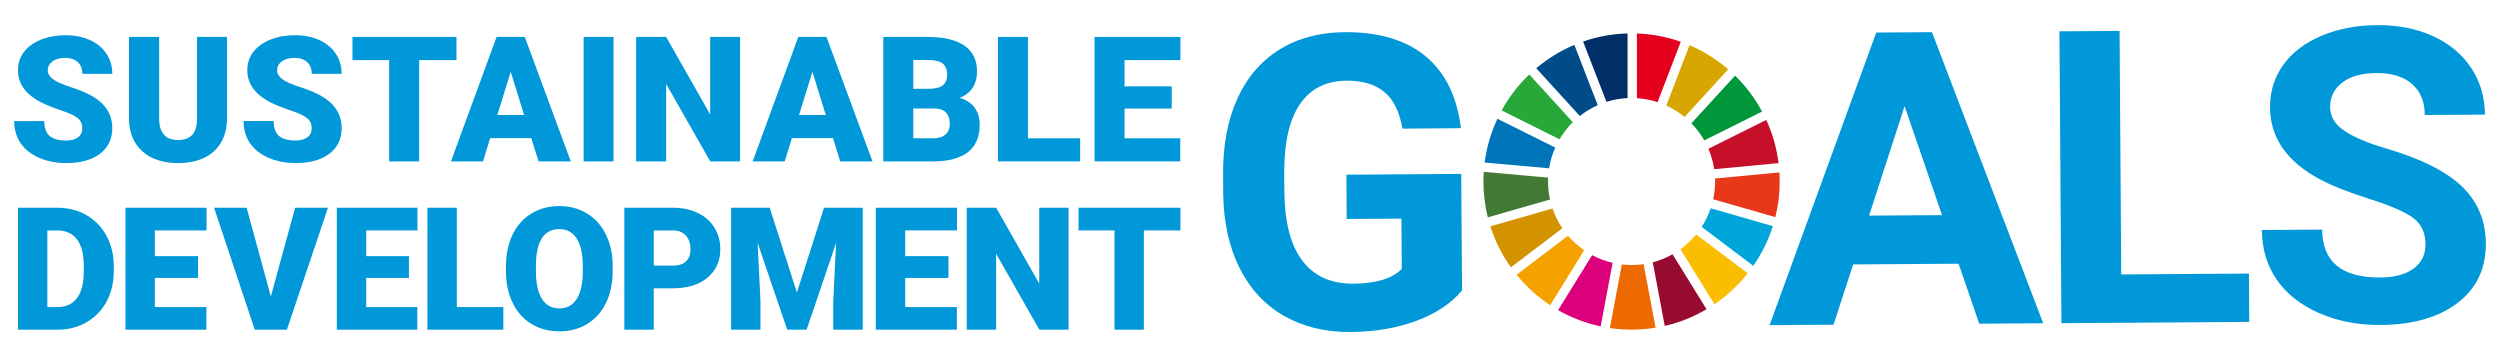 <?xml version="1.0" encoding="utf-8"?>
<!-- Generator: Adobe Illustrator 16.0.0, SVG Export Plug-In . SVG Version: 6.00 Build 0)  -->
<!DOCTYPE svg PUBLIC "-//W3C//DTD SVG 1.1//EN" "http://www.w3.org/Graphics/SVG/1.1/DTD/svg11.dtd">
<svg version="1.1" id="レイヤー_1" xmlns="http://www.w3.org/2000/svg" xmlns:xlink="http://www.w3.org/1999/xlink" x="0px"
	 y="0px" width="210px" height="30px" viewBox="0 0 210 30" enable-background="new 0 0 210 30" xml:space="preserve">
<g>
	<g>
		<path fill="#0098D8" d="M122.81,24.39c-0.902,1.096-2.182,1.949-3.838,2.561s-3.496,0.924-5.516,0.938
			c-2.123,0.015-3.986-0.437-5.592-1.351c-1.605-0.916-2.85-2.252-3.732-4.008s-1.342-3.824-1.381-6.203l-0.011-1.667
			c-0.017-2.447,0.381-4.568,1.194-6.364c0.813-1.796,1.993-3.173,3.542-4.133c1.549-0.959,3.367-1.445,5.455-1.46
			c2.906-0.02,5.184,0.658,6.832,2.033s2.633,3.386,2.955,6.033l-4.916,0.034c-0.234-1.401-0.738-2.425-1.512-3.071
			c-0.773-0.646-1.834-0.964-3.18-0.955c-1.719,0.012-3.021,0.666-3.91,1.963c-0.891,1.297-1.332,3.22-1.324,5.768l0.01,1.565
			c0.018,2.571,0.52,4.509,1.504,5.815c0.986,1.307,2.422,1.954,4.307,1.941c1.896-0.014,3.248-0.426,4.051-1.24l-0.029-4.227
			l-4.596,0.032l-0.025-3.721l9.646-0.066L122.81,24.39z"/>
		<path fill="#0098D8" d="M164.522,22.151l-8.857,0.061l-1.648,5.062l-5.371,0.037l8.959-24.577l4.68-0.032l9.344,24.452
			l-5.371,0.036L164.522,22.151z M157.003,18.112l6.127-0.042l-3.143-9.155L157.003,18.112z"/>
		<path fill="#0098D8" d="M178.183,23.052l10.725-0.072l0.029,4.058l-15.777,0.107L172.993,2.63l5.051-0.034L178.183,23.052z"/>
		<path fill="#0098D8" d="M203.741,20.504c-0.006-0.954-0.348-1.685-1.025-2.19s-1.893-1.037-3.648-1.592
			c-1.754-0.555-3.145-1.104-4.17-1.646c-2.793-1.485-4.199-3.501-4.217-6.05c-0.008-1.324,0.355-2.508,1.096-3.552
			c0.738-1.043,1.807-1.862,3.199-2.455c1.393-0.593,2.961-0.896,4.699-0.907c1.752-0.012,3.314,0.294,4.688,0.919
			c1.373,0.625,2.443,1.513,3.209,2.664s1.154,2.461,1.164,3.932l-5.051,0.034c-0.008-1.122-0.367-1.993-1.08-2.611
			c-0.711-0.618-1.705-0.923-2.986-0.914c-1.234,0.009-2.191,0.276-2.873,0.803c-0.682,0.526-1.02,1.216-1.014,2.069
			c0.006,0.797,0.412,1.462,1.219,1.996c0.805,0.533,1.99,1.03,3.555,1.491c2.879,0.845,4.979,1.902,6.301,3.173
			c1.322,1.271,1.99,2.861,2.004,4.768c0.014,2.122-0.777,3.791-2.375,5.009c-1.596,1.218-3.754,1.836-6.469,1.854
			c-1.887,0.014-3.605-0.32-5.16-1c-1.553-0.68-2.742-1.617-3.562-2.812c-0.822-1.195-1.238-2.585-1.25-4.168l5.068-0.033
			c0.018,2.705,1.645,4.046,4.877,4.023c1.201-0.008,2.137-0.258,2.807-0.751S203.747,21.38,203.741,20.504z"/>
	</g>
	<path id="XMLID_18_" fill="#28A838" d="M131.001,11.7c0.311-0.526,0.686-1.008,1.115-1.435l-3.656-4.011
		c-0.92,0.879-1.705,1.899-2.322,3.022L131.001,11.7z"/>
	<path id="XMLID_17_" fill="#D7A600" d="M139.968,8.866c0.553,0.254,1.068,0.578,1.533,0.961l3.668-4.004
		c-0.967-0.833-2.062-1.521-3.25-2.028L139.968,8.866z"/>
	<path id="XMLID_16_" fill="#C60F28" d="M148.366,10.072l-4.861,2.423c0.232,0.542,0.398,1.117,0.488,1.717l5.406-0.511
		C149.241,12.422,148.886,11.202,148.366,10.072"/>
	<path id="XMLID_15_" fill="#00973B" d="M143.157,11.793l4.859-2.423c-0.602-1.119-1.369-2.135-2.27-3.016l-3.668,4.004
		C142.497,10.787,142.86,11.269,143.157,11.793"/>
	<path id="XMLID_14_" fill="#427935" d="M130.036,15.247c0-0.109,0.002-0.219,0.008-0.327l-5.408-0.484
		c-0.018,0.268-0.027,0.539-0.027,0.812c0,1.037,0.129,2.045,0.367,3.009l5.225-1.499C130.093,16.271,130.036,15.766,130.036,15.247
		"/>
	<path id="XMLID_13_" fill="#FABD00" d="M142.476,19.692c-0.385,0.469-0.828,0.885-1.318,1.241l2.855,4.624
		c1.061-0.719,2.004-1.596,2.797-2.598L142.476,19.692z"/>
	<path id="XMLID_12_" fill="#E83819" d="M144.067,15.247c0,0.512-0.055,1.012-0.16,1.492l5.223,1.501
		c0.238-0.959,0.365-1.962,0.365-2.993c0-0.256-0.008-0.51-0.023-0.764l-5.408,0.511C144.065,15.079,144.067,15.163,144.067,15.247"
		/>
	<path id="XMLID_11_" fill="#F5A200" d="M131.714,19.796l-4.322,3.285c0.805,0.99,1.756,1.854,2.824,2.559l2.854-4.619
		C132.567,20.673,132.112,20.261,131.714,19.796"/>
	<path id="XMLID_10_" fill="#0075BA" d="M130.124,14.139c0.096-0.611,0.273-1.195,0.518-1.742l-4.859-2.421
		c-0.537,1.143-0.906,2.379-1.072,3.678L130.124,14.139z"/>
	<path id="XMLID_9_" fill="#970B31" d="M143.349,25.976l-2.852-4.617c-0.518,0.292-1.076,0.521-1.664,0.676l1.006,5.342
		C141.091,27.088,142.272,26.61,143.349,25.976"/>
	<path id="XMLID_8_" fill="#00A6D9" d="M143.698,17.495c-0.188,0.557-0.443,1.08-0.758,1.564l4.336,3.271
		c0.705-1.013,1.262-2.134,1.643-3.335L143.698,17.495z"/>
	<path id="XMLID_7_" fill="#ED6A02" d="M138.063,22.19c-0.33,0.047-0.668,0.073-1.012,0.073c-0.275,0-0.549-0.017-0.816-0.048
		l-1.006,5.342c0.596,0.087,1.203,0.133,1.822,0.133c0.688,0,1.361-0.057,2.018-0.164L138.063,22.19z"/>
	<path id="XMLID_6_" fill="#E5001E" d="M137.501,8.245c0.602,0.039,1.184,0.153,1.736,0.335l1.949-5.07
		c-1.16-0.41-2.398-0.653-3.686-0.698V8.245z"/>
	<path id="XMLID_5_" fill="#DC007A" d="M135.462,22.081c-0.607-0.141-1.186-0.361-1.723-0.65l-2.857,4.621
		c1.1,0.629,2.301,1.095,3.574,1.365L135.462,22.081z"/>
	<path id="XMLID_4_" fill="#003067" d="M134.942,8.555c0.564-0.178,1.158-0.287,1.773-0.315V2.808
		c-1.307,0.035-2.561,0.272-3.736,0.681L134.942,8.555z"/>
	<path id="XMLID_3_" fill="#D39200" d="M131.239,19.172c-0.346-0.509-0.625-1.066-0.828-1.659l-5.221,1.498
		c0.396,1.245,0.982,2.405,1.725,3.447L131.239,19.172z"/>
	<path id="XMLID_2_" fill="#004C88" d="M132.704,9.744c0.459-0.363,0.965-0.669,1.506-0.91l-1.963-5.064
		c-1.17,0.491-2.248,1.155-3.203,1.961L132.704,9.744z"/>
	<path fill="#0098D8" d="M6.912,10.777c0-0.368-0.13-0.655-0.391-0.861C6.26,9.71,5.802,9.497,5.146,9.277
		c-0.656-0.22-1.192-0.433-1.608-0.639C2.184,7.973,1.507,7.059,1.507,5.896c0-0.579,0.168-1.09,0.506-1.533
		C2.35,3.921,2.828,3.576,3.445,3.33c0.618-0.247,1.312-0.37,2.082-0.37c0.751,0,1.425,0.134,2.021,0.402
		c0.596,0.268,1.059,0.65,1.389,1.145c0.33,0.496,0.496,1.062,0.496,1.698H6.919c0-0.426-0.13-0.756-0.392-0.991
		C6.267,4.979,5.915,4.862,5.469,4.862c-0.45,0-0.805,0.099-1.066,0.298S4.012,5.611,4.012,5.917c0,0.268,0.144,0.511,0.431,0.729
		s0.792,0.443,1.515,0.675c0.723,0.232,1.316,0.482,1.78,0.75c1.129,0.651,1.694,1.548,1.694,2.692c0,0.914-0.345,1.632-1.034,2.153
		c-0.689,0.522-1.635,0.783-2.836,0.783c-0.847,0-1.614-0.152-2.3-0.456c-0.687-0.304-1.204-0.72-1.551-1.249
		c-0.347-0.529-0.521-1.138-0.521-1.827h2.527c0,0.56,0.145,0.972,0.435,1.238c0.289,0.265,0.759,0.398,1.41,0.398
		c0.417,0,0.746-0.09,0.987-0.27C6.792,11.355,6.912,11.103,6.912,10.777z"/>
	<path fill="#0098D8" d="M19.069,3.104v6.841c0,0.775-0.166,1.446-0.496,2.013c-0.33,0.567-0.804,1-1.421,1.296
		c-0.617,0.297-1.347,0.445-2.189,0.445c-1.273,0-2.275-0.33-3.008-0.991c-0.732-0.661-1.105-1.565-1.12-2.713V3.104h2.534v6.942
		c0.029,1.144,0.56,1.715,1.594,1.715c0.521,0,0.917-0.144,1.185-0.431s0.402-0.754,0.402-1.4V3.104H19.069z"/>
	<path fill="#0098D8" d="M26.179,10.777c0-0.368-0.13-0.655-0.391-0.861c-0.261-0.206-0.719-0.419-1.375-0.639
		c-0.656-0.22-1.192-0.433-1.608-0.639c-1.354-0.665-2.032-1.579-2.032-2.742c0-0.579,0.168-1.09,0.506-1.533
		c0.337-0.442,0.814-0.787,1.432-1.034c0.617-0.247,1.311-0.37,2.082-0.37c0.751,0,1.425,0.134,2.021,0.402
		c0.596,0.268,1.059,0.65,1.389,1.145c0.331,0.496,0.496,1.062,0.496,1.698h-2.513c0-0.426-0.13-0.756-0.391-0.991
		c-0.261-0.234-0.614-0.352-1.059-0.352c-0.45,0-0.805,0.099-1.066,0.298c-0.261,0.199-0.391,0.451-0.391,0.757
		c0,0.268,0.144,0.511,0.431,0.729s0.792,0.443,1.515,0.675c0.723,0.232,1.316,0.482,1.78,0.75c1.129,0.651,1.694,1.548,1.694,2.692
		c0,0.914-0.345,1.632-1.034,2.153c-0.689,0.522-1.634,0.783-2.836,0.783c-0.847,0-1.614-0.152-2.3-0.456
		c-0.687-0.304-1.204-0.72-1.551-1.249s-0.521-1.138-0.521-1.827h2.527c0,0.56,0.145,0.972,0.435,1.238
		c0.29,0.265,0.759,0.398,1.41,0.398c0.417,0,0.746-0.09,0.987-0.27C26.059,11.355,26.179,11.103,26.179,10.777z"/>
	<path fill="#0098D8" d="M38.344,5.049h-3.137v8.507h-2.52V5.049h-3.08V3.104h8.737V5.049z"/>
	<path fill="#0098D8" d="M44.628,11.603h-3.453l-0.603,1.953H37.88l3.833-10.452h2.369l3.862,10.452h-2.707L44.628,11.603z
		 M41.778,9.658h2.247l-1.127-3.625L41.778,9.658z"/>
	<path fill="#0098D8" d="M51.537,13.556h-2.512V3.104h2.512V13.556z"/>
	<path fill="#0098D8" d="M62.165,13.556H59.66l-3.704-6.504v6.504h-2.52V3.104h2.52l3.697,6.504V3.104h2.512V13.556z"/>
	<path fill="#0098D8" d="M69.972,11.603h-3.453l-0.603,1.953h-2.692l3.833-10.452h2.369l3.862,10.452h-2.706L69.972,11.603z
		 M67.122,9.658h2.247l-1.127-3.625L67.122,9.658z"/>
	<path fill="#0098D8" d="M74.196,13.556V3.104h3.754c1.345,0,2.368,0.247,3.069,0.739c0.701,0.493,1.052,1.208,1.052,2.146
		c0,0.541-0.125,1.003-0.373,1.386C81.449,7.758,81.083,8.04,80.6,8.222c0.545,0.144,0.964,0.412,1.256,0.804
		c0.292,0.393,0.438,0.871,0.438,1.436c0,1.024-0.324,1.793-0.973,2.308c-0.648,0.514-1.609,0.776-2.882,0.786H74.196z
		 M76.716,7.461h1.314c0.55-0.005,0.943-0.105,1.177-0.302s0.352-0.487,0.352-0.872c0-0.441-0.126-0.759-0.38-0.954
		s-0.663-0.292-1.228-0.292h-1.235V7.461z M76.716,9.112v2.505h1.651c0.455,0,0.804-0.104,1.048-0.312
		c0.244-0.208,0.366-0.501,0.366-0.879c0-0.871-0.433-1.309-1.299-1.314H76.716z"/>
	<path fill="#0098D8" d="M86.346,11.617h4.386v1.938h-6.906V3.104h2.52V11.617z"/>
	<path fill="#0098D8" d="M98.424,9.119h-3.963v2.498h4.681v1.938h-7.201V3.104h7.214v1.945h-4.694v2.204h3.963V9.119z"/>
	<path fill="#0098D8" d="M1.511,27.692V17.45H4.81c0.905,0,1.719,0.206,2.441,0.616s1.286,0.989,1.691,1.737
		s0.611,1.586,0.615,2.515v0.471c0,0.938-0.198,1.778-0.594,2.522c-0.396,0.742-0.954,1.324-1.674,1.744s-1.523,0.632-2.409,0.637
		H1.511z M3.979,19.356v6.436h0.858c0.708,0,1.252-0.252,1.632-0.756s0.569-1.252,0.569-2.247v-0.442
		c0-0.99-0.189-1.735-0.569-2.237c-0.38-0.501-0.933-0.753-1.66-0.753H3.979z"/>
	<path fill="#0098D8" d="M16.633,23.345h-3.625v2.447h4.329v1.9H10.54V17.45h6.811v1.906h-4.342v2.16h3.625V23.345z"/>
	<path fill="#0098D8" d="M22.75,24.907l2.04-7.457h2.757l-3.446,10.242H21.4L17.982,17.45h2.736L22.75,24.907z"/>
	<path fill="#0098D8" d="M34.352,23.345h-3.59v2.447h4.293v1.9h-6.762V17.45h6.776v1.906h-4.308v2.16h3.59V23.345z"/>
	<path fill="#0098D8" d="M38.373,25.792h3.907v1.9h-6.376V17.45h2.469V25.792z"/>
	<path fill="#0098D8" d="M51.464,22.782c0,0.999-0.185,1.883-0.556,2.652c-0.37,0.769-0.897,1.36-1.579,1.775
		s-1.459,0.623-2.332,0.623s-1.646-0.201-2.321-0.602c-0.675-0.401-1.202-0.975-1.579-1.721c-0.378-0.745-0.576-1.601-0.595-2.566
		v-0.577c0-1.003,0.184-1.889,0.552-2.655s0.896-1.358,1.583-1.775c0.687-0.418,1.469-0.626,2.346-0.626
		c0.868,0,1.641,0.206,2.321,0.618c0.68,0.413,1.208,1,1.586,1.762c0.377,0.763,0.568,1.636,0.573,2.621V22.782z M48.954,22.353
		c0-1.017-0.17-1.789-0.51-2.316s-0.827-0.791-1.459-0.791c-1.238,0-1.892,0.928-1.962,2.785l-0.007,0.752
		c0,1.004,0.167,1.775,0.5,2.314c0.333,0.539,0.827,0.809,1.484,0.809c0.624,0,1.104-0.265,1.442-0.795
		c0.338-0.529,0.509-1.291,0.514-2.285V22.353z"/>
	<path fill="#0098D8" d="M54.914,24.218v3.475h-2.469V17.45h4.086c0.783,0,1.476,0.145,2.079,0.434
		c0.603,0.288,1.069,0.698,1.399,1.23c0.331,0.532,0.496,1.137,0.496,1.811c0,1-0.357,1.798-1.073,2.396
		c-0.715,0.598-1.696,0.897-2.943,0.897H54.914z M54.914,22.312h1.618c0.479,0,0.843-0.12,1.094-0.359
		c0.251-0.238,0.376-0.576,0.376-1.013c0-0.478-0.129-0.86-0.387-1.146s-0.61-0.431-1.055-0.437h-1.646V22.312z"/>
	<path fill="#0098D8" d="M64.654,17.45l2.286,7.126l2.279-7.126h3.25v10.242h-2.476V25.3l0.239-4.895l-2.476,7.287h-1.632
		l-2.483-7.295L63.88,25.3v2.393h-2.469V17.45H64.654z"/>
	<path fill="#0098D8" d="M79.672,23.345h-3.635v2.447h4.339v1.9h-6.808V17.45h6.822v1.906h-4.353v2.16h3.635V23.345z"/>
	<path fill="#0098D8" d="M89.759,27.692h-2.455l-3.629-6.373v6.373h-2.469V17.45h2.469l3.622,6.373V17.45h2.462V27.692z"/>
	<path fill="#0098D8" d="M99.156,19.356h-3.074v8.336h-2.469v-8.336h-3.017V17.45h8.56V19.356z"/>
</g>
</svg>
